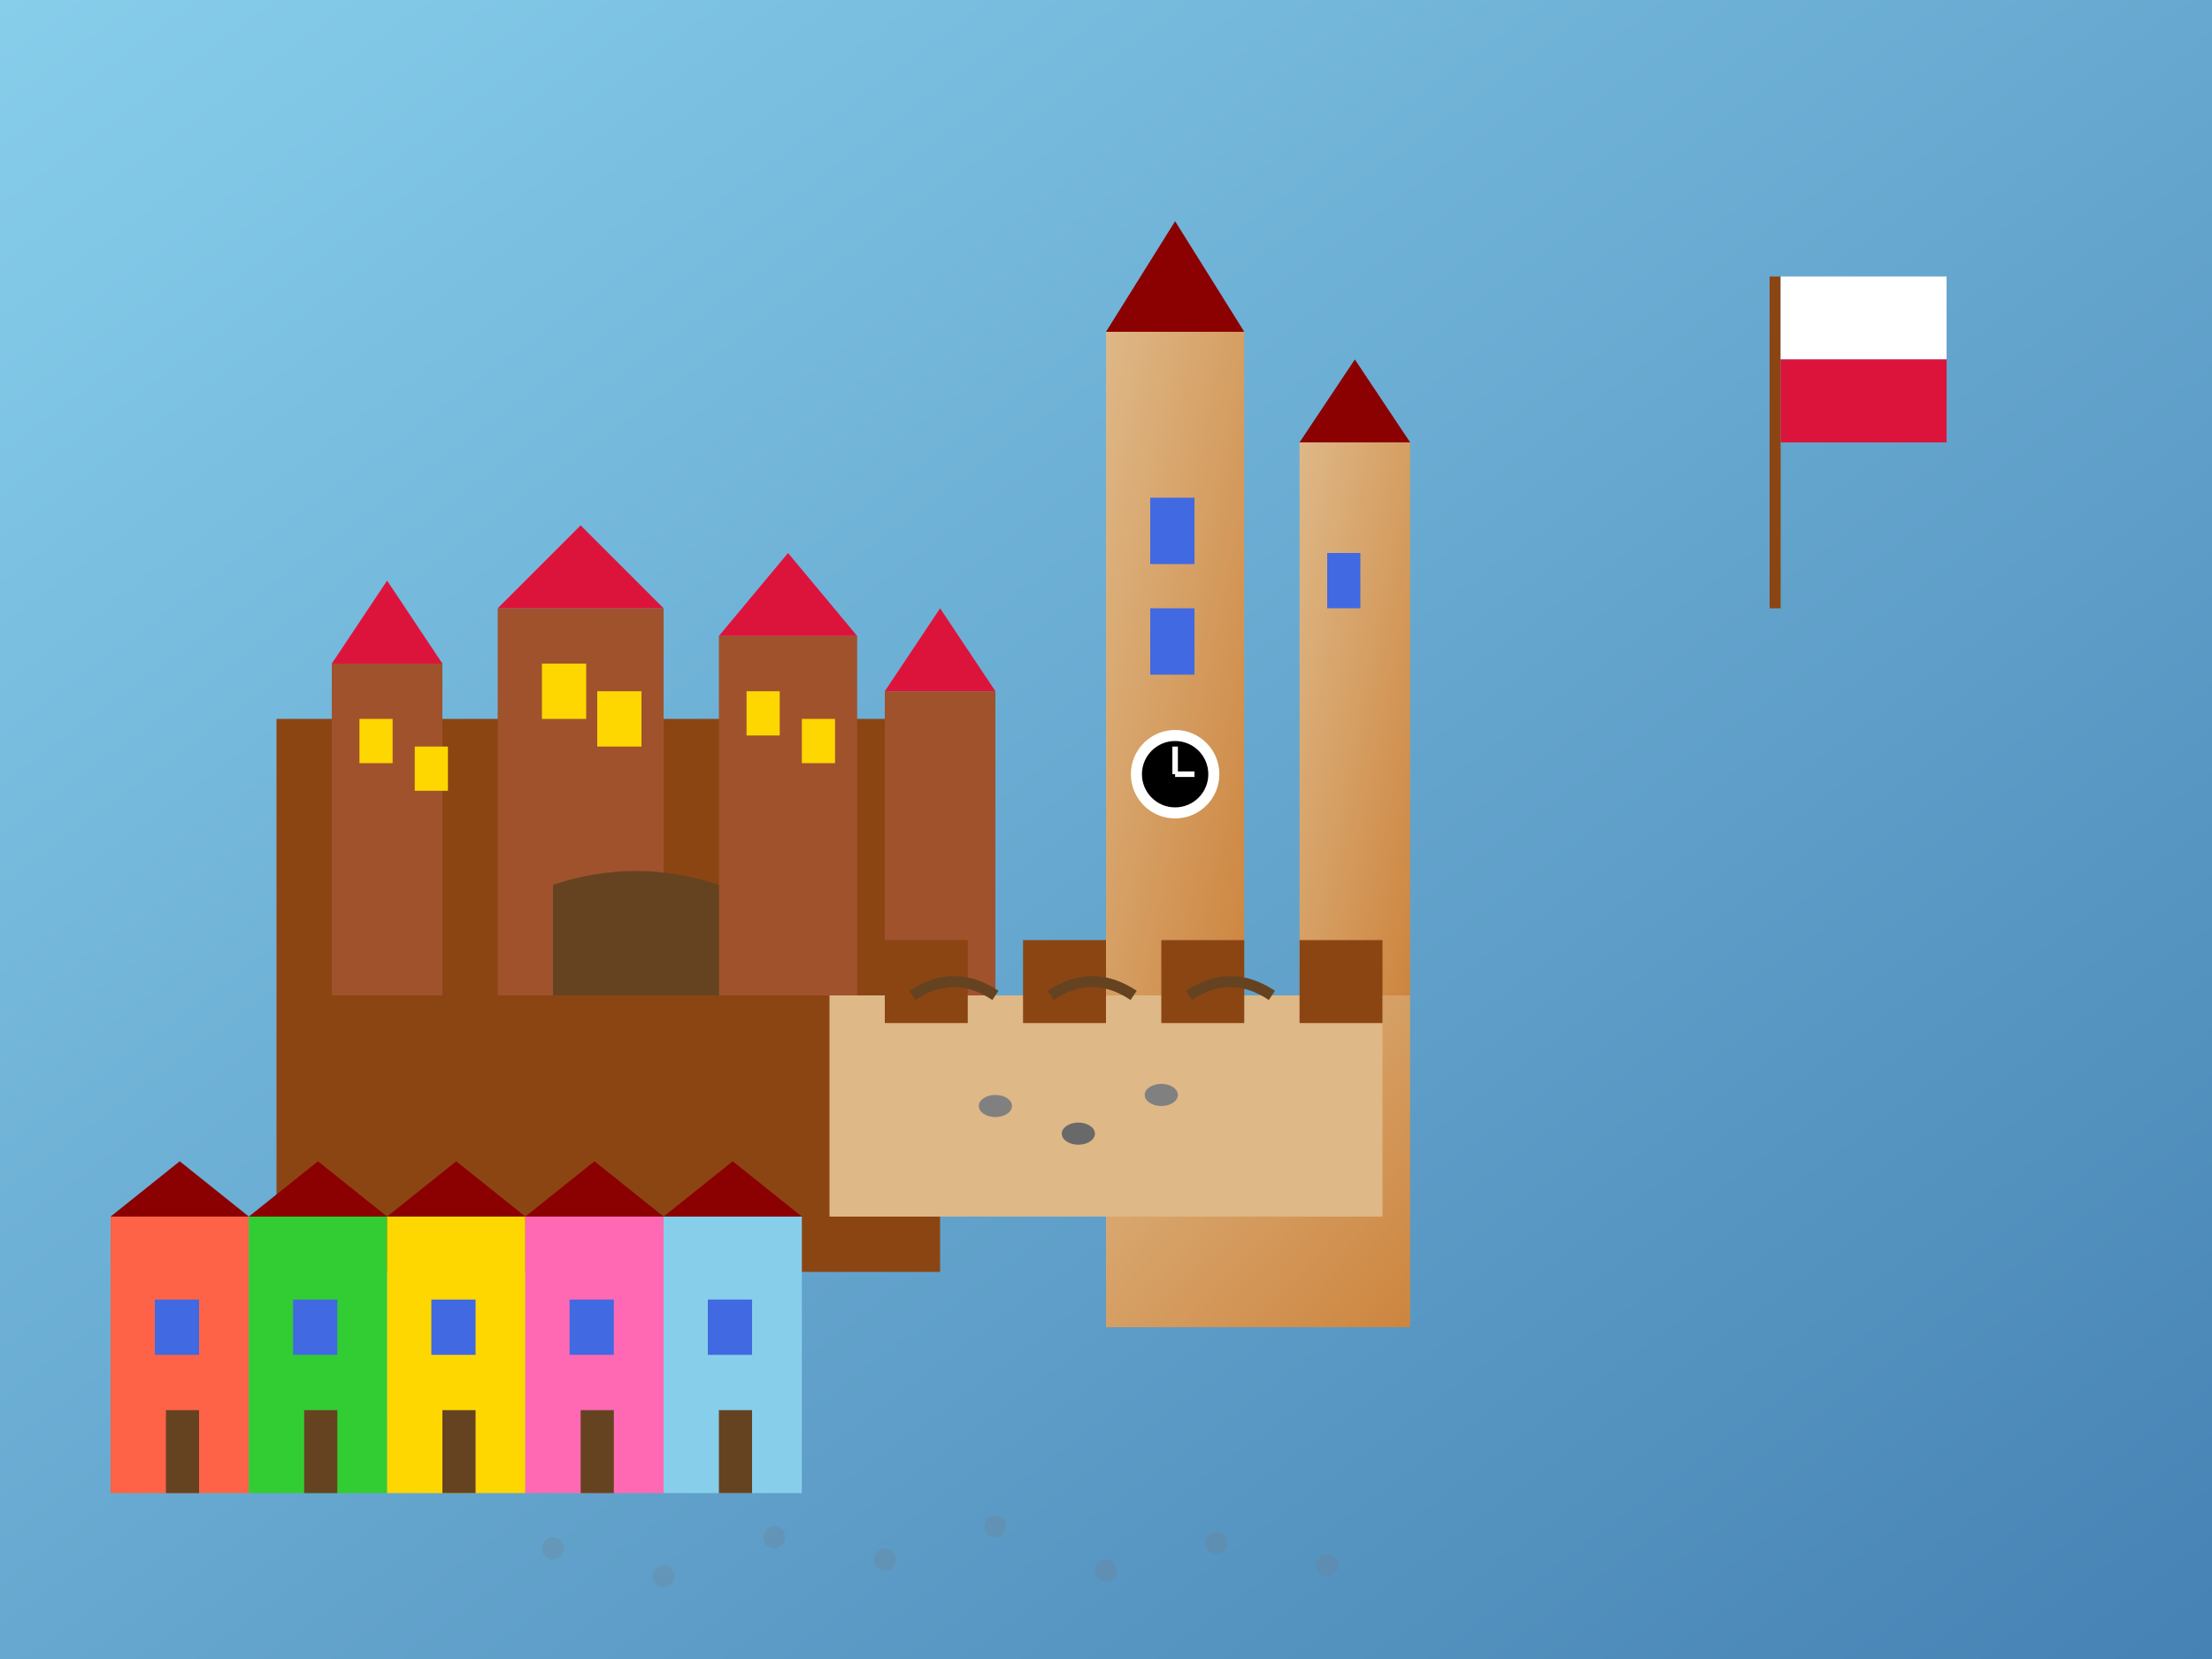 <svg xmlns="http://www.w3.org/2000/svg" viewBox="0 0 400 300" width="400" height="300">
  <rect x="0" y="0" width="400" height="300" fill="#333333" stroke="none"/>
  <defs>
    <linearGradient id="skyGrad" x1="0%" y1="0%" x2="100%" y2="100%">
      <stop offset="0%" style="stop-color:#87CEEB;stop-opacity:1" />
      <stop offset="100%" style="stop-color:#4682B4;stop-opacity:1" />
    </linearGradient>
    <linearGradient id="buildingGrad" x1="0%" y1="0%" x2="100%" y2="100%">
      <stop offset="0%" style="stop-color:#DEB887;stop-opacity:1" />
      <stop offset="100%" style="stop-color:#CD853F;stop-opacity:1" />
    </linearGradient>
  </defs>
  
  <!-- Sky -->
  <rect width="400" height="300" fill="url(#skyGrad)"/>
  
  <!-- Wawel Castle -->
  <g transform="translate(50, 80)">
    <!-- Main castle structure -->
    <rect x="0" y="50" width="120" height="100" fill="#8B4513"/>
    <rect x="10" y="40" width="20" height="60" fill="#A0522D"/>
    <rect x="40" y="30" width="30" height="70" fill="#A0522D"/>
    <rect x="80" y="35" width="25" height="65" fill="#A0522D"/>
    <rect x="110" y="45" width="20" height="55" fill="#A0522D"/>
    
    <!-- Castle roofs -->
    <polygon points="10,40 20,25 30,40" fill="#DC143C"/>
    <polygon points="40,30 55,15 70,30" fill="#DC143C"/>
    <polygon points="80,35 92.5,20 105,35" fill="#DC143C"/>
    <polygon points="110,45 120,30 130,45" fill="#DC143C"/>
    
    <!-- Windows -->
    <rect x="15" y="50" width="6" height="8" fill="#FFD700"/>
    <rect x="25" y="55" width="6" height="8" fill="#FFD700"/>
    <rect x="48" y="40" width="8" height="10" fill="#FFD700"/>
    <rect x="58" y="45" width="8" height="10" fill="#FFD700"/>
    <rect x="85" y="45" width="6" height="8" fill="#FFD700"/>
    <rect x="95" y="50" width="6" height="8" fill="#FFD700"/>
    
    <!-- Castle gate -->
    <path d="M50 80 Q65 75 80 80 L80 100 L50 100 Z" fill="#654321"/>
  </g>
  
  <!-- St. Mary's Basilica towers -->
  <g transform="translate(200, 60)">
    <!-- Taller tower -->
    <rect x="0" y="0" width="25" height="120" fill="url(#buildingGrad)"/>
    <polygon points="0,0 12.5,-20 25,0" fill="#8B0000"/>
    
    <!-- Shorter tower -->
    <rect x="35" y="20" width="20" height="100" fill="url(#buildingGrad)"/>
    <polygon points="35,20 45,5 55,20" fill="#8B0000"/>
    
    <!-- Church body -->
    <rect x="0" y="120" width="55" height="60" fill="url(#buildingGrad)"/>
    
    <!-- Windows and details -->
    <rect x="8" y="30" width="8" height="12" fill="#4169E1"/>
    <rect x="8" y="50" width="8" height="12" fill="#4169E1"/>
    <rect x="40" y="40" width="6" height="10" fill="#4169E1"/>
    <rect x="20" y="140" width="15" height="20" fill="#4169E1"/>
    
    <!-- Clock -->
    <circle cx="12.5" cy="80" r="8" fill="#FFFFFF"/>
    <circle cx="12.5" cy="80" r="6" fill="#000000"/>
    <line x1="12.5" y1="80" x2="12.5" y2="75" stroke="#FFFFFF" stroke-width="1"/>
    <line x1="12.5" y1="80" x2="16" y2="80" stroke="#FFFFFF" stroke-width="1"/>
  </g>
  
  <!-- Cloth Hall (Sukiennice) -->
  <g transform="translate(150, 180)">
    <rect x="0" y="0" width="100" height="40" fill="#DEB887"/>
    <rect x="10" y="-10" width="15" height="15" fill="#8B4513"/>
    <rect x="35" y="-10" width="15" height="15" fill="#8B4513"/>
    <rect x="60" y="-10" width="15" height="15" fill="#8B4513"/>
    <rect x="85" y="-10" width="15" height="15" fill="#8B4513"/>
    
    <!-- Arches -->
    <path d="M15 0 Q22.5 -5 30 0" fill="none" stroke="#654321" stroke-width="2"/>
    <path d="M40 0 Q47.5 -5 55 0" fill="none" stroke="#654321" stroke-width="2"/>
    <path d="M65 0 Q72.5 -5 80 0" fill="none" stroke="#654321" stroke-width="2"/>
  </g>
  
  <!-- Market Square buildings -->
  <g transform="translate(20, 220)">
    <!-- Colorful townhouses -->
    <rect x="0" y="0" width="25" height="50" fill="#FF6347"/>
    <rect x="25" y="0" width="25" height="50" fill="#32CD32"/>
    <rect x="50" y="0" width="25" height="50" fill="#FFD700"/>
    <rect x="75" y="0" width="25" height="50" fill="#FF69B4"/>
    <rect x="100" y="0" width="25" height="50" fill="#87CEEB"/>
    
    <!-- Roofs -->
    <polygon points="0,0 12.5,-10 25,0" fill="#8B0000"/>
    <polygon points="25,0 37.5,-10 50,0" fill="#8B0000"/>
    <polygon points="50,0 62.5,-10 75,0" fill="#8B0000"/>
    <polygon points="75,0 87.5,-10 100,0" fill="#8B0000"/>
    <polygon points="100,0 112.5,-10 125,0" fill="#8B0000"/>
    
    <!-- Windows -->
    <rect x="8" y="15" width="8" height="10" fill="#4169E1"/>
    <rect x="33" y="15" width="8" height="10" fill="#4169E1"/>
    <rect x="58" y="15" width="8" height="10" fill="#4169E1"/>
    <rect x="83" y="15" width="8" height="10" fill="#4169E1"/>
    <rect x="108" y="15" width="8" height="10" fill="#4169E1"/>
    
    <!-- Doors -->
    <rect x="10" y="35" width="6" height="15" fill="#654321"/>
    <rect x="35" y="35" width="6" height="15" fill="#654321"/>
    <rect x="60" y="35" width="6" height="15" fill="#654321"/>
    <rect x="85" y="35" width="6" height="15" fill="#654321"/>
    <rect x="110" y="35" width="6" height="15" fill="#654321"/>
  </g>
  
  <!-- Polish flag -->
  <g transform="translate(320, 50)">
    <rect x="0" y="0" width="2" height="60" fill="#8B4513"/>
    <rect x="2" y="0" width="30" height="15" fill="#FFFFFF"/>
    <rect x="2" y="15" width="30" height="15" fill="#DC143C"/>
  </g>
  
  <!-- Pigeons -->
  <ellipse cx="180" cy="200" rx="3" ry="2" fill="#808080"/>
  <ellipse cx="195" cy="205" rx="3" ry="2" fill="#696969"/>
  <ellipse cx="210" cy="198" rx="3" ry="2" fill="#808080"/>
  
  <!-- Cobblestone pattern -->
  <g fill="#708090" opacity="0.3">
    <circle cx="100" cy="280" r="2"/>
    <circle cx="120" cy="285" r="2"/>
    <circle cx="140" cy="278" r="2"/>
    <circle cx="160" cy="282" r="2"/>
    <circle cx="180" cy="276" r="2"/>
    <circle cx="200" cy="284" r="2"/>
    <circle cx="220" cy="279" r="2"/>
    <circle cx="240" cy="283" r="2"/>
  </g>
</svg>
